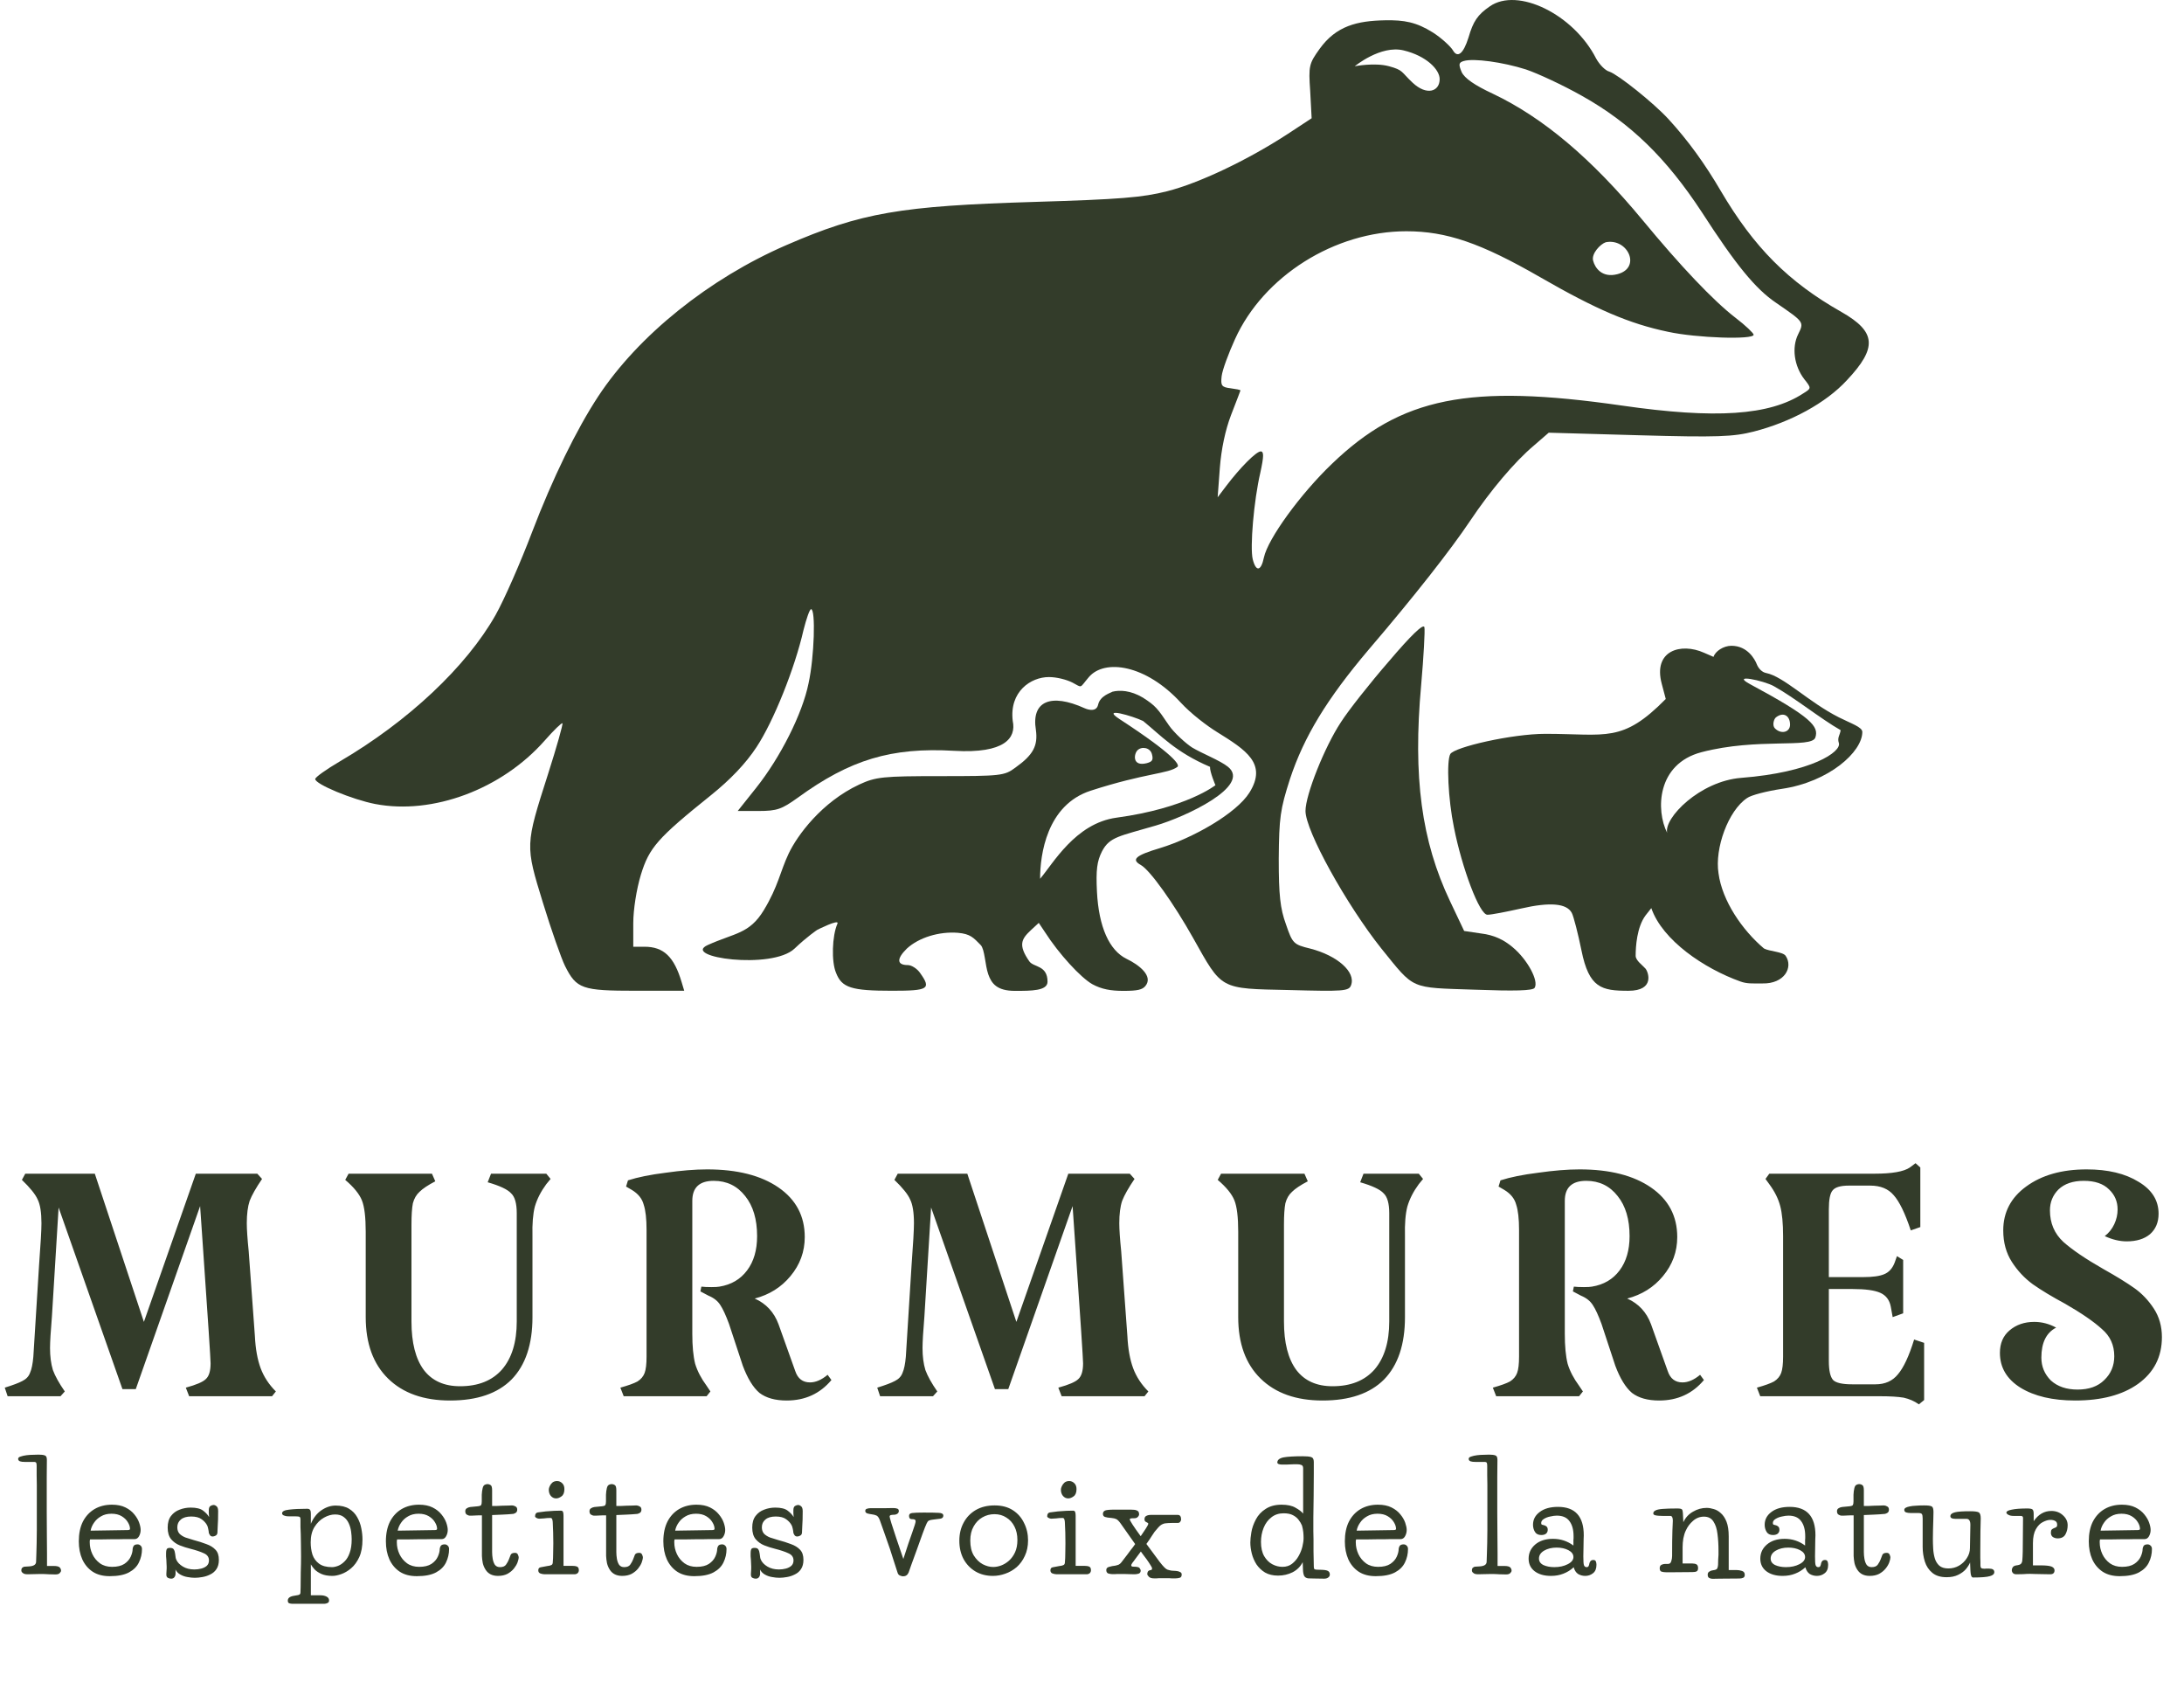 <svg width="97" height="75" viewBox="0 0 97 75" fill="none" xmlns="http://www.w3.org/2000/svg">
<path d="M66.169 0.282C65.623 0.656 65.43 0.95 65.222 1.666C64.997 2.383 64.74 2.595 64.531 2.237C64.451 2.09 64.029 1.687 63.632 1.438C62.906 0.984 62.366 0.884 61.514 0.901C60.278 0.925 59.347 1.145 58.608 2.172C58.143 2.823 58.111 2.921 58.191 4.045L58.255 5.251L57.163 5.968C55.382 7.125 53.247 8.135 51.834 8.493C50.743 8.77 49.731 8.852 45.943 8.966C40.004 9.145 38.254 9.438 34.916 10.888C31.497 12.371 28.35 14.896 26.569 17.601C25.605 19.067 24.546 21.234 23.631 23.629C23.117 24.982 22.395 26.627 22.01 27.311C20.71 29.609 18.125 32.036 15.091 33.812C14.482 34.171 14 34.513 14 34.594C14 34.822 15.653 35.507 16.665 35.702C19.217 36.191 22.283 35.051 24.193 32.884C24.594 32.427 24.947 32.085 24.98 32.118C25.012 32.151 24.723 33.177 24.337 34.383C23.326 37.543 23.326 37.527 24.113 40.085C24.482 41.291 24.931 42.562 25.092 42.888C25.605 43.914 25.846 43.995 28.254 43.995H30.389L30.277 43.621C29.939 42.48 29.474 42.04 28.623 42.04H28.126V40.998C28.126 40.395 28.27 39.482 28.463 38.847C28.832 37.641 29.201 37.218 31.577 35.311C32.428 34.627 33.118 33.91 33.599 33.177C34.354 32.036 35.301 29.674 35.686 27.98C35.815 27.474 35.959 27.051 36.023 27.051C36.232 27.051 36.168 29.169 35.911 30.342C35.638 31.694 34.659 33.633 33.583 34.985L32.765 36.012H33.696C34.514 36.012 34.723 35.93 35.429 35.425C37.757 33.731 39.587 33.177 42.38 33.34C44.627 33.47 45.141 32.77 44.98 32.016C44.82 30.712 45.783 30.065 46.585 30.065C46.938 30.065 47.372 30.179 47.629 30.309C48.094 30.554 47.929 30.57 48.362 30.065C49.062 29.25 50.887 29.506 52.444 31.201C52.894 31.69 53.6 32.227 54.049 32.504C55.334 33.303 56.297 33.906 55.494 35.193C54.916 36.121 52.974 37.218 51.529 37.657C50.438 37.983 50.229 38.163 50.663 38.407C51.08 38.635 52.139 40.134 52.99 41.649C54.29 43.963 54.146 43.898 57.26 43.963C59.668 44.028 59.908 44.012 60.005 43.751C60.229 43.164 59.395 42.431 58.191 42.122C57.452 41.943 57.404 41.894 57.115 41.046C56.858 40.346 56.794 39.743 56.794 38.13C56.81 36.305 56.858 35.947 57.292 34.594C57.918 32.704 58.929 31.043 60.791 28.843C62.814 26.48 64.435 24.411 65.286 23.14C66.201 21.772 67.276 20.501 68.127 19.784L68.785 19.214L72.814 19.328C76.281 19.426 76.988 19.393 77.886 19.165C79.54 18.741 81.097 17.894 82.028 16.884C83.392 15.434 83.328 14.733 81.787 13.854C79.427 12.518 77.903 10.986 76.426 8.477C75.719 7.271 74.981 6.245 74.098 5.283C73.44 4.567 71.867 3.312 71.482 3.182C71.289 3.133 71.032 2.856 70.888 2.595C69.893 0.64 67.405 -0.582 66.169 0.282ZM62.336 2.237C63.351 2.481 63.941 3.088 63.941 3.512C63.941 4.066 63.367 4.262 62.737 3.67C62.22 3.185 62.336 3.117 61.694 2.942C61.052 2.767 60.169 2.942 60.169 2.942C60.169 2.942 61.321 1.992 62.336 2.237ZM67.774 3.084C68.303 3.263 69.427 3.785 70.262 4.257C72.413 5.463 74.002 7.011 75.575 9.406C77.1 11.768 77.967 12.827 78.882 13.446C80.134 14.31 80.134 14.293 79.861 14.847C79.572 15.434 79.684 16.249 80.134 16.835C80.455 17.242 80.455 17.242 80.086 17.471C78.593 18.448 76.201 18.611 72.028 18.008C65.238 17.031 62.236 17.634 59.154 20.599C57.757 21.935 56.313 23.923 56.136 24.753C56.008 25.373 55.783 25.405 55.639 24.835C55.51 24.314 55.687 22.228 55.976 20.99C56.136 20.257 56.136 20.045 55.992 20.045C55.799 20.045 55.093 20.745 54.451 21.593L54.081 22.081L54.178 20.778C54.242 19.947 54.419 19.1 54.675 18.432C54.9 17.845 55.093 17.357 55.093 17.34C55.093 17.308 54.9 17.275 54.659 17.242C54.258 17.194 54.21 17.128 54.258 16.705C54.29 16.428 54.563 15.695 54.852 15.059C56.12 12.257 59.282 10.269 62.461 10.269C64.242 10.269 65.767 10.79 68.4 12.306C70.888 13.739 72.365 14.375 74.082 14.733C75.35 15.01 77.886 15.092 77.886 14.864C77.886 14.799 77.533 14.456 77.084 14.114C76.089 13.348 74.628 11.801 72.959 9.78C70.679 7.027 68.528 5.218 66.297 4.159C65.494 3.785 65.045 3.475 64.917 3.198C64.772 2.856 64.788 2.774 65.013 2.709C65.446 2.579 66.746 2.758 67.774 3.084ZM71.835 12.175C71.151 12.352 70.835 11.894 70.755 11.568C70.679 11.258 71.076 10.839 71.317 10.757C72.289 10.56 72.922 11.894 71.835 12.175Z" fill="#333C2A"/>
<path d="M72.325 43.996C73.515 43.996 73.207 43.159 73.084 43.013C72.96 42.867 72.646 42.655 72.646 42.443C72.646 42.036 72.698 41.173 73.084 40.651L73.341 40.325C73.834 41.755 75.69 43.009 77.301 43.584C77.593 43.688 77.811 43.67 78.272 43.67C79.263 43.694 79.652 42.948 79.307 42.443C79.183 42.261 78.578 42.247 78.344 42.117C77.381 41.303 76.487 40 76.326 38.778C76.15 37.67 76.76 35.992 77.594 35.438C77.771 35.307 78.477 35.128 79.135 35.03C81.238 34.721 82.713 33.384 82.713 32.504C82.713 32.283 82.218 32.13 81.67 31.853C80.306 31.163 79.228 30.039 78.429 29.882C78.264 29.849 78.103 29.694 78.023 29.49C77.943 29.287 77.622 28.676 76.899 28.676C76.548 28.676 76.177 28.92 76.105 29.169C76.105 29.169 76.015 29.134 75.684 28.986C74.652 28.524 73.405 28.888 73.806 30.37L73.983 31.038C72.044 33.007 71.353 32.586 68.637 32.586C67.161 32.586 64.607 33.172 64.414 33.482C64.238 33.791 64.318 35.502 64.575 36.74C64.928 38.533 65.716 40.651 66.069 40.619C66.246 40.619 66.904 40.488 67.562 40.342C68.846 40.048 69.584 40.114 69.809 40.537C69.889 40.684 70.093 41.482 70.238 42.199C70.575 43.877 71.134 43.996 72.325 43.996ZM74.046 36.985C73.537 35.98 73.58 33.922 75.57 33.401C78.058 32.749 80.464 33.244 80.627 32.749C80.787 32.26 80.466 31.853 77.737 30.386C76.828 29.898 78.342 30.224 78.781 30.468C79.721 30.991 80.868 31.922 81.75 32.423C81.724 32.64 81.59 32.749 81.67 32.993C81.797 33.38 80.466 34.297 77.336 34.541C75.494 34.685 73.885 36.333 74.046 36.985ZM79.503 32.178C79.503 32.521 79.103 32.619 78.83 32.342C78.704 32.214 78.779 31.93 78.879 31.853C79.216 31.593 79.503 31.788 79.503 32.178Z" fill="#333C2A"/>
<path d="M61.674 29.381C60.839 30.342 59.876 31.564 59.555 32.069C58.833 33.161 57.982 35.295 57.982 36.012C57.982 36.892 59.796 40.167 61.353 42.122C62.846 43.963 62.589 43.849 65.494 43.947C67.26 44.012 68.079 43.995 68.159 43.865C68.352 43.556 67.838 42.611 67.196 42.073C66.779 41.714 66.329 41.519 65.799 41.454L65.029 41.34L64.403 40.02C63.135 37.348 62.749 34.513 63.119 30.423C63.231 29.153 63.295 27.996 63.263 27.849C63.215 27.686 62.685 28.191 61.674 29.381Z" fill="#333C2A"/>
<path d="M49.406 30.716C49.727 30.635 50.213 30.652 50.759 30.977C51.321 31.336 51.417 31.465 51.902 32.188C52.143 32.546 52.689 33.03 52.946 33.193C53.376 33.453 54.195 33.77 54.542 34.052C55.586 34.902 52.653 36.275 51.332 36.659C49.727 37.132 49.282 37.153 48.945 37.804C48.72 38.244 48.672 38.635 48.72 39.596C48.8 41.16 49.266 42.203 50.036 42.578C50.582 42.839 51.236 43.343 50.871 43.784C50.736 43.947 50.526 44 49.896 44C49.342 44 48.929 43.93 48.512 43.702C47.998 43.409 47.035 42.366 46.409 41.389L46.136 40.981L45.783 41.307C45.365 41.698 45.209 41.963 45.722 42.697C45.915 42.957 46.525 42.859 46.525 43.593C46.525 44.001 45.803 44 45.08 44C44.278 44 44.037 43.674 43.892 43.262C43.748 42.85 43.74 42.151 43.555 41.963C43.234 41.638 43.102 41.47 42.54 41.421C41.706 41.356 40.807 41.633 40.277 42.122C39.812 42.578 39.828 42.855 40.325 42.855C40.486 42.855 40.742 43.018 40.871 43.213C41.368 43.914 41.24 43.995 39.619 43.995C37.821 43.995 37.388 43.865 37.131 43.197C36.922 42.708 36.954 41.552 37.195 41.014C37.291 40.786 36.296 41.291 36.296 41.291C36.296 41.291 35.854 41.584 35.289 42.122C34.286 43.075 30.233 42.506 31.436 41.963C32.64 41.421 33.282 41.475 33.924 40.416C34.566 39.356 34.647 38.705 35.028 37.902C35.409 37.099 36.489 35.621 38.158 34.839C38.897 34.497 39.202 34.464 41.77 34.464C44.45 34.464 44.611 34.448 45.093 34.089C45.895 33.519 46.104 33.112 46.008 32.411C45.799 31.14 46.666 30.766 48.175 31.45C48.175 31.45 48.684 31.693 48.772 31.291C48.861 30.889 49.342 30.765 49.406 30.716ZM50.77 32.016C50.318 31.797 48.861 31.37 49.727 31.934C52.143 33.509 52.409 33.966 52.295 34.052C51.879 34.366 50.891 34.319 48.443 35.111C46.484 35.745 46.195 37.962 46.195 39.022C46.757 38.37 47.757 36.557 49.588 36.309C52.695 35.888 53.978 34.87 53.982 34.867C53.982 34.867 53.727 34.27 53.742 34.052C52.217 33.401 51.571 32.668 50.77 32.016ZM51.16 33.482C51.08 33.193 50.704 33.13 50.518 33.319C50.358 33.482 50.277 34.052 50.931 33.889C51.156 33.824 51.24 33.77 51.16 33.482Z" fill="#333C2A"/>
<path d="M11.321 59.334C11.349 59.898 11.434 60.371 11.575 60.752C11.716 61.132 11.942 61.478 12.252 61.788L12.083 62H8.401L8.253 61.619C8.718 61.492 9.015 61.365 9.141 61.238C9.283 61.111 9.353 60.879 9.353 60.54C9.353 60.356 9.24 58.642 9.015 55.398L8.888 53.557L6.031 61.683H5.438L2.603 53.62L2.307 58.445C2.25 59.122 2.222 59.595 2.222 59.863C2.222 60.23 2.264 60.554 2.349 60.836C2.448 61.104 2.624 61.422 2.878 61.788L2.687 62H0.339L0.212 61.619C0.578 61.506 0.839 61.407 0.995 61.323C1.164 61.238 1.277 61.118 1.333 60.963C1.404 60.808 1.453 60.568 1.481 60.244L1.735 56.181C1.806 55.236 1.841 54.615 1.841 54.319C1.841 53.839 1.785 53.486 1.672 53.261C1.573 53.035 1.34 52.746 0.973 52.393L1.122 52.118H4.211L6.391 58.699L8.697 52.118H11.427L11.639 52.351C11.37 52.746 11.187 53.07 11.088 53.324C11.004 53.578 10.961 53.91 10.961 54.319C10.961 54.587 10.989 55.003 11.046 55.567L11.321 59.334ZM23.649 58.487C23.649 59.7 23.339 60.624 22.718 61.259C22.098 61.88 21.188 62.19 19.989 62.19C18.818 62.19 17.901 61.866 17.238 61.217C16.575 60.568 16.243 59.658 16.243 58.487V54.7C16.243 54.051 16.187 53.585 16.074 53.303C15.961 53.021 15.714 52.717 15.333 52.393L15.482 52.118H19.185L19.333 52.456C19.008 52.626 18.776 52.781 18.634 52.922C18.493 53.049 18.395 53.218 18.338 53.43C18.296 53.642 18.275 53.959 18.275 54.382V58.678C18.275 59.623 18.458 60.342 18.825 60.836C19.192 61.316 19.728 61.556 20.433 61.556C21.237 61.556 21.858 61.309 22.295 60.815C22.733 60.307 22.951 59.595 22.951 58.678V53.874C22.951 53.437 22.867 53.141 22.697 52.986C22.542 52.816 22.197 52.654 21.66 52.499L21.809 52.118H24.263L24.454 52.351L24.263 52.583C24.023 52.908 23.854 53.239 23.755 53.578C23.671 53.903 23.635 54.34 23.649 54.89V58.487ZM36.927 61.281C36.419 61.887 35.756 62.19 34.938 62.19C34.43 62.19 34.028 62.078 33.731 61.852C33.449 61.612 33.203 61.21 32.991 60.646L32.377 58.784C32.236 58.403 32.109 58.128 31.996 57.958C31.884 57.775 31.707 57.634 31.467 57.535L31.108 57.345L31.15 57.133C31.263 57.147 31.411 57.154 31.594 57.154C31.764 57.154 31.884 57.147 31.954 57.133C32.476 57.048 32.885 56.809 33.181 56.413C33.478 56.019 33.626 55.511 33.626 54.89C33.626 54.142 33.449 53.55 33.097 53.112C32.744 52.661 32.279 52.435 31.7 52.435C31.065 52.435 30.748 52.732 30.748 53.324V59.228C30.748 59.778 30.79 60.222 30.875 60.561C30.974 60.886 31.143 61.21 31.383 61.535L31.552 61.788L31.383 62H27.701L27.553 61.619C27.905 61.52 28.159 61.429 28.314 61.344C28.47 61.245 28.575 61.118 28.632 60.963C28.688 60.808 28.716 60.568 28.716 60.244V54.615C28.716 54.121 28.674 53.747 28.589 53.493C28.519 53.225 28.343 53.007 28.06 52.837L27.806 52.689L27.891 52.414C28.328 52.273 28.886 52.16 29.563 52.076C30.254 51.977 30.868 51.927 31.404 51.927C32.744 51.927 33.802 52.196 34.578 52.732C35.354 53.268 35.742 54.001 35.742 54.932C35.742 55.581 35.53 56.16 35.107 56.667C34.698 57.161 34.169 57.493 33.52 57.662C34.028 57.888 34.38 58.269 34.578 58.805L35.319 60.879C35.431 61.217 35.65 61.386 35.975 61.386C36.228 61.386 36.489 61.273 36.758 61.048L36.927 61.281ZM50.072 59.334C50.1 59.898 50.185 60.371 50.326 60.752C50.467 61.132 50.693 61.478 51.003 61.788L50.834 62H47.152L47.004 61.619C47.469 61.492 47.765 61.365 47.892 61.238C48.033 61.111 48.104 60.879 48.104 60.54C48.104 60.356 47.991 58.642 47.765 55.398L47.638 53.557L44.782 61.683H44.189L41.354 53.62L41.057 58.445C41.001 59.122 40.973 59.595 40.973 59.863C40.973 60.23 41.015 60.554 41.1 60.836C41.198 61.104 41.375 61.422 41.629 61.788L41.438 62H39.089L38.962 61.619C39.329 61.506 39.59 61.407 39.745 61.323C39.915 61.238 40.028 61.118 40.084 60.963C40.154 60.808 40.204 60.568 40.232 60.244L40.486 56.181C40.556 55.236 40.592 54.615 40.592 54.319C40.592 53.839 40.535 53.486 40.422 53.261C40.324 53.035 40.091 52.746 39.724 52.393L39.872 52.118H42.962L45.141 58.699L47.448 52.118H50.178L50.389 52.351C50.121 52.746 49.938 53.07 49.839 53.324C49.754 53.578 49.712 53.91 49.712 54.319C49.712 54.587 49.74 55.003 49.797 55.567L50.072 59.334ZM62.4 58.487C62.4 59.7 62.09 60.624 61.469 61.259C60.849 61.88 59.939 62.19 58.739 62.19C57.569 62.19 56.652 61.866 55.989 61.217C55.325 60.568 54.994 59.658 54.994 58.487V54.7C54.994 54.051 54.938 53.585 54.825 53.303C54.712 53.021 54.465 52.717 54.084 52.393L54.232 52.118H57.935L58.084 52.456C57.759 52.626 57.526 52.781 57.385 52.922C57.244 53.049 57.145 53.218 57.089 53.43C57.047 53.642 57.026 53.959 57.026 54.382V58.678C57.026 59.623 57.209 60.342 57.576 60.836C57.942 61.316 58.478 61.556 59.184 61.556C59.988 61.556 60.609 61.309 61.046 60.815C61.483 60.307 61.702 59.595 61.702 58.678V53.874C61.702 53.437 61.617 53.141 61.448 52.986C61.293 52.816 60.947 52.654 60.411 52.499L60.559 52.118H63.014L63.204 52.351L63.014 52.583C62.774 52.908 62.605 53.239 62.506 53.578C62.422 53.903 62.386 54.34 62.4 54.89V58.487ZM75.678 61.281C75.17 61.887 74.507 62.19 73.689 62.19C73.181 62.19 72.778 62.078 72.482 61.852C72.2 61.612 71.953 61.21 71.742 60.646L71.128 58.784C70.987 58.403 70.86 58.128 70.747 57.958C70.634 57.775 70.458 57.634 70.218 57.535L69.858 57.345L69.901 57.133C70.013 57.147 70.162 57.154 70.345 57.154C70.514 57.154 70.634 57.147 70.705 57.133C71.227 57.048 71.636 56.809 71.932 56.413C72.228 56.019 72.376 55.511 72.376 54.89C72.376 54.142 72.2 53.55 71.847 53.112C71.495 52.661 71.029 52.435 70.451 52.435C69.816 52.435 69.499 52.732 69.499 53.324V59.228C69.499 59.778 69.541 60.222 69.626 60.561C69.724 60.886 69.894 61.21 70.133 61.535L70.303 61.788L70.133 62H66.451L66.303 61.619C66.656 61.52 66.91 61.429 67.065 61.344C67.22 61.245 67.326 61.118 67.382 60.963C67.439 60.808 67.467 60.568 67.467 60.244V54.615C67.467 54.121 67.425 53.747 67.34 53.493C67.27 53.225 67.093 53.007 66.811 52.837L66.557 52.689L66.642 52.414C67.079 52.273 67.636 52.16 68.314 52.076C69.005 51.977 69.618 51.927 70.155 51.927C71.495 51.927 72.553 52.196 73.329 52.732C74.105 53.268 74.493 54.001 74.493 54.932C74.493 55.581 74.281 56.16 73.858 56.667C73.449 57.161 72.92 57.493 72.271 57.662C72.778 57.888 73.131 58.269 73.329 58.805L74.069 60.879C74.182 61.217 74.401 61.386 74.725 61.386C74.979 61.386 75.24 61.273 75.508 61.048L75.678 61.281ZM79.194 54.89C79.194 54.326 79.152 53.881 79.067 53.557C78.983 53.232 78.821 52.908 78.581 52.583L78.412 52.351L78.581 52.118H83.257C84.033 52.118 84.555 52.026 84.823 51.843L85.077 51.652L85.289 51.843V54.488L84.865 54.636C84.612 53.874 84.358 53.352 84.104 53.07C83.864 52.788 83.518 52.647 83.067 52.647H82.115C81.748 52.647 81.508 52.717 81.395 52.858C81.282 52.986 81.226 53.268 81.226 53.705V56.71H82.749C83.173 56.71 83.483 56.667 83.68 56.583C83.892 56.498 84.047 56.329 84.146 56.075L84.252 55.779L84.527 55.948V58.318L84.061 58.487L83.977 58.022C83.92 57.725 83.765 57.521 83.511 57.408C83.257 57.295 82.848 57.239 82.284 57.239H81.226V60.434C81.226 60.857 81.289 61.139 81.416 61.281C81.543 61.407 81.825 61.471 82.263 61.471H83.3C83.723 61.471 84.054 61.323 84.294 61.027C84.548 60.73 84.788 60.215 85.014 59.482L85.458 59.63V62.169L85.225 62.36C85.028 62.219 84.802 62.12 84.548 62.063C84.294 62.021 83.942 62 83.49 62H78.179L78.031 61.619C78.383 61.52 78.637 61.429 78.792 61.344C78.948 61.245 79.053 61.118 79.11 60.963C79.166 60.808 79.194 60.568 79.194 60.244V54.89ZM91.046 53.747C91.046 54.312 91.244 54.777 91.639 55.144C92.034 55.497 92.626 55.899 93.416 56.35C93.995 56.675 94.453 56.957 94.792 57.197C95.13 57.436 95.419 57.74 95.659 58.106C95.899 58.473 96.019 58.896 96.019 59.376C96.019 60.251 95.666 60.942 94.961 61.45C94.27 61.944 93.339 62.19 92.168 62.19C91.166 62.19 90.355 62 89.734 61.619C89.128 61.238 88.824 60.723 88.824 60.074C88.824 59.651 88.966 59.32 89.248 59.08C89.544 58.826 89.911 58.699 90.348 58.699C90.687 58.699 91.011 58.784 91.321 58.953C90.884 59.179 90.665 59.623 90.665 60.286C90.665 60.681 90.806 61.02 91.089 61.302C91.385 61.57 91.78 61.704 92.274 61.704C92.781 61.704 93.177 61.563 93.459 61.281C93.755 60.998 93.903 60.646 93.903 60.222C93.903 59.729 93.72 59.327 93.353 59.016C93 58.692 92.457 58.318 91.723 57.895C91.145 57.584 90.665 57.295 90.284 57.027C89.918 56.759 89.607 56.428 89.353 56.033C89.1 55.638 88.972 55.172 88.972 54.636C88.972 53.832 89.311 53.183 89.988 52.689C90.68 52.181 91.575 51.927 92.676 51.927C93.621 51.927 94.39 52.111 94.982 52.478C95.575 52.83 95.871 53.303 95.871 53.895C95.871 54.276 95.744 54.58 95.49 54.805C95.236 55.017 94.891 55.123 94.453 55.123C94.143 55.123 93.818 55.045 93.48 54.89C93.663 54.749 93.804 54.572 93.903 54.361C94.002 54.149 94.051 53.931 94.051 53.705C94.051 53.352 93.924 53.056 93.67 52.816C93.416 52.562 93.043 52.435 92.549 52.435C92.069 52.435 91.695 52.562 91.427 52.816C91.173 53.07 91.046 53.38 91.046 53.747Z" fill="#333C2A"/>
<path d="M2.464 69.913C2.382 69.913 2.283 69.911 2.166 69.906C2.05 69.898 1.933 69.893 1.816 69.893C1.704 69.893 1.596 69.895 1.492 69.9C1.389 69.904 1.3 69.906 1.227 69.906C1.123 69.906 1.052 69.887 1.013 69.848C0.97 69.818 0.948 69.781 0.948 69.738C0.948 69.673 0.965 69.63 1 69.608C1.035 69.582 1.063 69.569 1.084 69.569L1.298 69.556C1.497 69.543 1.598 69.477 1.603 69.356C1.607 69.235 1.611 69.107 1.616 68.973C1.62 68.839 1.624 68.688 1.628 68.52C1.633 68.347 1.635 68.155 1.635 67.943C1.635 67.727 1.635 67.49 1.635 67.23V65.934C1.631 65.783 1.628 65.639 1.628 65.5C1.628 65.362 1.628 65.228 1.628 65.099C1.628 65.03 1.622 64.982 1.609 64.956C1.596 64.93 1.562 64.917 1.505 64.917H1.104C1.013 64.917 0.942 64.909 0.89 64.891C0.834 64.87 0.806 64.833 0.806 64.781C0.806 64.734 0.842 64.699 0.916 64.678C0.989 64.652 1.078 64.632 1.181 64.619C1.285 64.606 1.387 64.6 1.486 64.6C1.585 64.596 1.661 64.593 1.713 64.593C1.834 64.593 1.924 64.604 1.985 64.626C2.05 64.643 2.082 64.708 2.082 64.82C2.082 65.157 2.08 65.412 2.076 65.585C2.076 65.753 2.076 65.842 2.076 65.85C2.076 66.338 2.076 66.779 2.076 67.172C2.076 67.565 2.078 67.911 2.082 68.209C2.086 68.507 2.088 68.766 2.088 68.986C2.088 69.207 2.088 69.39 2.088 69.537H2.387C2.52 69.537 2.609 69.558 2.652 69.602C2.691 69.645 2.711 69.692 2.711 69.744C2.711 69.779 2.691 69.816 2.652 69.854C2.618 69.893 2.555 69.913 2.464 69.913ZM4.874 69.99C4.576 69.99 4.325 69.926 4.122 69.796C3.919 69.662 3.764 69.479 3.656 69.245C3.552 69.012 3.5 68.744 3.5 68.442C3.5 68.101 3.561 67.809 3.681 67.567C3.807 67.325 3.98 67.14 4.2 67.01C4.424 66.88 4.681 66.816 4.971 66.816C5.208 66.816 5.409 66.857 5.573 66.939C5.738 67.021 5.869 67.124 5.969 67.25C6.068 67.371 6.139 67.494 6.182 67.619C6.226 67.744 6.247 67.85 6.247 67.937C6.247 68.036 6.223 68.129 6.176 68.215C6.128 68.302 6.061 68.345 5.975 68.345H5.502C5.407 68.349 5.31 68.351 5.211 68.351C5.116 68.351 5.016 68.351 4.913 68.351C4.783 68.351 4.634 68.353 4.465 68.358C4.297 68.358 4.141 68.358 3.999 68.358C3.995 68.379 3.99 68.403 3.986 68.429C3.986 68.451 3.986 68.472 3.986 68.494C3.986 68.671 4.025 68.844 4.103 69.012C4.18 69.176 4.293 69.312 4.44 69.42C4.586 69.524 4.766 69.576 4.977 69.576C5.206 69.576 5.388 69.533 5.522 69.446C5.655 69.356 5.75 69.248 5.807 69.122C5.863 68.997 5.891 68.885 5.891 68.785C5.891 68.751 5.904 68.708 5.93 68.656C5.96 68.604 6.02 68.578 6.111 68.578C6.163 68.578 6.208 68.597 6.247 68.636C6.286 68.671 6.306 68.721 6.306 68.785C6.306 68.997 6.26 69.196 6.169 69.381C6.083 69.563 5.936 69.71 5.729 69.822C5.522 69.934 5.236 69.99 4.874 69.99ZM4.951 67.217C4.77 67.217 4.614 67.256 4.485 67.334C4.355 67.407 4.252 67.502 4.174 67.619C4.096 67.731 4.046 67.848 4.025 67.969L5.664 67.943C5.738 67.943 5.774 67.926 5.774 67.891C5.774 67.796 5.742 67.697 5.677 67.593C5.617 67.49 5.526 67.401 5.405 67.328C5.284 67.254 5.133 67.217 4.951 67.217ZM7.603 70.101C7.551 70.101 7.501 70.088 7.454 70.062C7.411 70.036 7.389 69.993 7.389 69.932C7.389 69.924 7.389 69.906 7.389 69.88C7.389 69.85 7.391 69.813 7.395 69.77C7.4 69.727 7.402 69.688 7.402 69.654C7.402 69.619 7.402 69.587 7.402 69.556C7.402 69.513 7.4 69.468 7.395 69.42C7.395 69.373 7.393 69.321 7.389 69.265C7.385 69.209 7.38 69.157 7.376 69.109C7.376 69.058 7.376 69.008 7.376 68.96C7.376 68.891 7.385 68.837 7.402 68.798C7.419 68.755 7.469 68.734 7.551 68.734C7.637 68.734 7.693 68.757 7.719 68.805C7.75 68.852 7.769 68.915 7.778 68.993C7.786 69.062 7.793 69.109 7.797 69.135C7.797 69.165 7.808 69.207 7.83 69.258C7.881 69.375 7.979 69.477 8.121 69.563C8.264 69.649 8.434 69.692 8.633 69.692C8.737 69.692 8.838 69.68 8.937 69.654C9.037 69.628 9.119 69.587 9.184 69.531C9.248 69.47 9.281 69.39 9.281 69.291C9.281 69.144 9.205 69.038 9.054 68.973C8.907 68.904 8.706 68.837 8.452 68.772C8.296 68.734 8.141 68.684 7.985 68.623C7.834 68.563 7.706 68.472 7.603 68.351C7.499 68.226 7.447 68.053 7.447 67.833C7.447 67.617 7.497 67.444 7.596 67.315C7.696 67.185 7.823 67.092 7.979 67.036C8.134 66.975 8.298 66.945 8.471 66.945C8.721 66.945 8.905 66.991 9.022 67.081C9.138 67.168 9.227 67.263 9.287 67.366C9.283 67.31 9.279 67.252 9.274 67.192C9.274 67.131 9.274 67.09 9.274 67.068C9.274 66.969 9.298 66.904 9.346 66.874C9.397 66.844 9.443 66.829 9.482 66.829C9.529 66.829 9.575 66.848 9.618 66.887C9.665 66.921 9.689 66.995 9.689 67.107C9.689 67.384 9.683 67.602 9.67 67.762C9.661 67.917 9.657 68.016 9.657 68.06C9.652 68.12 9.626 68.163 9.579 68.189C9.531 68.215 9.488 68.228 9.449 68.228C9.393 68.228 9.352 68.209 9.326 68.17C9.3 68.131 9.283 68.096 9.274 68.066C9.274 68.032 9.266 67.973 9.248 67.891C9.231 67.809 9.214 67.755 9.197 67.729C9.145 67.63 9.065 67.541 8.957 67.464C8.849 67.382 8.693 67.341 8.49 67.341C8.287 67.341 8.134 67.386 8.03 67.477C7.927 67.563 7.875 67.677 7.875 67.82C7.875 67.937 7.907 68.032 7.972 68.105C8.041 68.174 8.13 68.23 8.238 68.273C8.35 68.312 8.469 68.349 8.594 68.384C8.806 68.44 8.996 68.5 9.164 68.565C9.337 68.626 9.473 68.71 9.572 68.818C9.672 68.921 9.721 69.07 9.721 69.265C9.721 69.433 9.685 69.572 9.611 69.68C9.542 69.783 9.451 69.861 9.339 69.913C9.231 69.969 9.115 70.008 8.989 70.029C8.868 70.051 8.756 70.062 8.652 70.062C8.549 70.062 8.441 70.051 8.328 70.029C8.216 70.012 8.11 69.975 8.011 69.919C7.916 69.867 7.842 69.792 7.791 69.692C7.795 69.71 7.797 69.727 7.797 69.744C7.797 69.757 7.797 69.772 7.797 69.79V69.874C7.797 69.939 7.78 69.993 7.745 70.036C7.715 70.079 7.668 70.101 7.603 70.101ZM12.963 71.215C12.937 71.215 12.901 71.209 12.853 71.196C12.806 71.183 12.782 71.142 12.782 71.073C12.782 71.008 12.814 70.956 12.879 70.917C12.944 70.882 13.032 70.859 13.145 70.846C13.222 70.837 13.274 70.824 13.3 70.807C13.33 70.79 13.345 70.755 13.345 70.703C13.35 70.651 13.352 70.571 13.352 70.463C13.352 70.286 13.354 70.073 13.358 69.822C13.367 69.567 13.371 69.327 13.371 69.103C13.371 68.874 13.369 68.682 13.365 68.526C13.365 68.371 13.363 68.237 13.358 68.124C13.354 68.012 13.35 67.906 13.345 67.807C13.345 67.708 13.345 67.597 13.345 67.477C13.345 67.407 13.33 67.366 13.3 67.353C13.274 67.341 13.216 67.334 13.125 67.334H12.853C12.823 67.334 12.782 67.332 12.73 67.328C12.678 67.319 12.633 67.306 12.594 67.289C12.551 67.267 12.529 67.237 12.529 67.198C12.529 67.112 12.633 67.058 12.84 67.036C13.047 67.01 13.315 66.997 13.644 66.997C13.704 66.997 13.745 67.012 13.767 67.043C13.793 67.068 13.806 67.131 13.806 67.23V67.665C13.918 67.401 14.075 67.2 14.278 67.062C14.482 66.924 14.691 66.855 14.907 66.855C15.149 66.855 15.348 66.902 15.503 66.997C15.659 67.092 15.78 67.217 15.866 67.373C15.952 67.524 16.013 67.688 16.047 67.865C16.082 68.038 16.099 68.204 16.099 68.364C16.099 68.675 16.052 68.934 15.957 69.142C15.862 69.349 15.741 69.515 15.594 69.641C15.451 69.761 15.304 69.848 15.153 69.9C15.006 69.952 14.877 69.978 14.764 69.978C14.57 69.978 14.408 69.949 14.278 69.893C14.153 69.837 14.052 69.77 13.974 69.692C13.901 69.61 13.844 69.535 13.806 69.466V70.839H14.227C14.339 70.839 14.432 70.859 14.505 70.898C14.579 70.936 14.615 70.993 14.615 71.066C14.615 71.126 14.592 71.165 14.544 71.183C14.497 71.204 14.456 71.215 14.421 71.215H12.963ZM14.745 69.589C14.827 69.589 14.918 69.569 15.017 69.531C15.117 69.492 15.211 69.427 15.302 69.336C15.397 69.245 15.473 69.12 15.529 68.96C15.589 68.8 15.62 68.597 15.62 68.351C15.62 68.248 15.611 68.133 15.594 68.008C15.576 67.878 15.542 67.757 15.49 67.645C15.438 67.528 15.363 67.433 15.263 67.36C15.168 67.287 15.041 67.25 14.881 67.25C14.721 67.25 14.557 67.297 14.389 67.392C14.225 67.483 14.084 67.621 13.967 67.807C13.855 67.988 13.799 68.215 13.799 68.487C13.799 68.682 13.825 68.863 13.877 69.032C13.933 69.196 14.03 69.33 14.168 69.433C14.307 69.537 14.499 69.589 14.745 69.589ZM18.513 69.99C18.215 69.99 17.964 69.926 17.761 69.796C17.558 69.662 17.403 69.479 17.295 69.245C17.191 69.012 17.139 68.744 17.139 68.442C17.139 68.101 17.2 67.809 17.321 67.567C17.446 67.325 17.619 67.14 17.839 67.01C18.064 66.88 18.321 66.816 18.61 66.816C18.848 66.816 19.048 66.857 19.213 66.939C19.377 67.021 19.508 67.124 19.608 67.25C19.707 67.371 19.778 67.494 19.822 67.619C19.865 67.744 19.886 67.85 19.886 67.937C19.886 68.036 19.863 68.129 19.815 68.215C19.768 68.302 19.701 68.345 19.614 68.345H19.141C19.046 68.349 18.949 68.351 18.85 68.351C18.755 68.351 18.655 68.351 18.552 68.351C18.422 68.351 18.273 68.353 18.105 68.358C17.936 68.358 17.781 68.358 17.638 68.358C17.634 68.379 17.63 68.403 17.625 68.429C17.625 68.451 17.625 68.472 17.625 68.494C17.625 68.671 17.664 68.844 17.742 69.012C17.82 69.176 17.932 69.312 18.079 69.42C18.226 69.524 18.405 69.576 18.616 69.576C18.845 69.576 19.027 69.533 19.161 69.446C19.295 69.356 19.39 69.248 19.446 69.122C19.502 68.997 19.53 68.885 19.53 68.785C19.53 68.751 19.543 68.708 19.569 68.656C19.599 68.604 19.66 68.578 19.75 68.578C19.802 68.578 19.848 68.597 19.886 68.636C19.925 68.671 19.945 68.721 19.945 68.785C19.945 68.997 19.899 69.196 19.809 69.381C19.722 69.563 19.575 69.71 19.368 69.822C19.161 69.934 18.876 69.99 18.513 69.99ZM18.591 67.217C18.409 67.217 18.254 67.256 18.124 67.334C17.994 67.407 17.891 67.502 17.813 67.619C17.735 67.731 17.686 67.848 17.664 67.969L19.303 67.943C19.377 67.943 19.413 67.926 19.413 67.891C19.413 67.796 19.381 67.697 19.316 67.593C19.256 67.49 19.165 67.401 19.044 67.328C18.923 67.254 18.772 67.217 18.591 67.217ZM22.117 69.978C21.87 69.978 21.689 69.889 21.572 69.712C21.512 69.621 21.469 69.522 21.443 69.414C21.421 69.302 21.408 69.194 21.404 69.09C21.404 68.986 21.404 68.902 21.404 68.837V67.289C21.361 67.289 21.315 67.289 21.268 67.289C21.225 67.289 21.177 67.291 21.125 67.295C21.073 67.299 21.024 67.302 20.976 67.302C20.933 67.302 20.892 67.302 20.853 67.302C20.827 67.302 20.791 67.289 20.743 67.263C20.691 67.237 20.665 67.185 20.665 67.107C20.665 67.047 20.687 67.004 20.73 66.978C20.773 66.947 20.825 66.928 20.886 66.919L21.216 66.887C21.302 66.878 21.354 66.859 21.372 66.829C21.389 66.794 21.397 66.74 21.397 66.667C21.397 66.576 21.397 66.479 21.397 66.375C21.402 66.267 21.415 66.17 21.436 66.084C21.454 66.001 21.488 65.95 21.54 65.928C21.579 65.911 21.613 65.902 21.644 65.902C21.7 65.902 21.749 65.917 21.793 65.948C21.836 65.973 21.857 66.051 21.857 66.181V66.874C21.896 66.874 21.957 66.874 22.039 66.874C22.125 66.87 22.216 66.865 22.311 66.861C22.41 66.857 22.499 66.855 22.577 66.855C22.654 66.85 22.708 66.848 22.739 66.848C22.79 66.848 22.842 66.863 22.894 66.893C22.946 66.919 22.972 66.967 22.972 67.036C22.972 67.096 22.952 67.142 22.913 67.172C22.875 67.198 22.836 67.215 22.797 67.224C22.719 67.233 22.641 67.239 22.564 67.243C22.486 67.248 22.406 67.252 22.324 67.256C22.164 67.261 22.009 67.267 21.857 67.276V68.921C21.857 69.016 21.866 69.116 21.883 69.219C21.901 69.323 21.933 69.412 21.98 69.485C22.032 69.554 22.108 69.589 22.207 69.589C22.337 69.589 22.428 69.55 22.479 69.472C22.536 69.39 22.577 69.314 22.602 69.245C22.628 69.172 22.654 69.105 22.68 69.044C22.706 68.984 22.771 68.954 22.875 68.954C22.939 68.954 22.983 68.982 23.004 69.038C23.026 69.09 23.037 69.127 23.037 69.148C23.037 69.209 23.019 69.286 22.985 69.381C22.95 69.472 22.896 69.563 22.823 69.654C22.749 69.744 22.654 69.822 22.538 69.887C22.421 69.947 22.281 69.978 22.117 69.978ZM24.698 66.537C24.607 66.537 24.529 66.5 24.465 66.427C24.404 66.353 24.374 66.261 24.374 66.148C24.374 66.105 24.387 66.055 24.413 65.999C24.439 65.939 24.477 65.885 24.529 65.837C24.585 65.79 24.657 65.766 24.743 65.766C24.829 65.766 24.905 65.799 24.97 65.863C25.035 65.924 25.067 66.01 25.067 66.122C25.067 66.278 25.024 66.386 24.938 66.446C24.855 66.507 24.776 66.537 24.698 66.537ZM24.354 69.906C24.311 69.906 24.253 69.906 24.179 69.906C24.11 69.902 24.048 69.889 23.991 69.867C23.935 69.841 23.907 69.796 23.907 69.731C23.907 69.654 23.942 69.608 24.011 69.595C24.084 69.578 24.177 69.561 24.29 69.543C24.393 69.531 24.458 69.515 24.484 69.498C24.518 69.485 24.54 69.455 24.549 69.407C24.562 69.269 24.568 69.12 24.568 68.96C24.573 68.796 24.575 68.651 24.575 68.526C24.575 68.362 24.573 68.204 24.568 68.053C24.564 67.902 24.557 67.744 24.549 67.58C24.544 67.528 24.536 67.487 24.523 67.457C24.51 67.423 24.486 67.405 24.451 67.405C24.348 67.405 24.251 67.412 24.16 67.425C24.074 67.433 24.002 67.438 23.946 67.438C23.912 67.438 23.873 67.427 23.829 67.405C23.786 67.384 23.765 67.36 23.765 67.334C23.765 67.23 23.806 67.172 23.888 67.159C23.974 67.146 24.091 67.131 24.238 67.114C24.402 67.101 24.527 67.092 24.613 67.088C24.704 67.084 24.804 67.081 24.912 67.081C24.963 67.081 24.996 67.103 25.009 67.146C25.022 67.185 25.028 67.239 25.028 67.308V69.531H25.398C25.492 69.531 25.568 69.541 25.624 69.563C25.68 69.585 25.709 69.638 25.709 69.725C25.709 69.781 25.689 69.826 25.65 69.861C25.611 69.891 25.566 69.906 25.514 69.906H24.354ZM27.633 69.978C27.387 69.978 27.205 69.889 27.088 69.712C27.028 69.621 26.985 69.522 26.959 69.414C26.937 69.302 26.924 69.194 26.92 69.09C26.92 68.986 26.92 68.902 26.92 68.837V67.289C26.877 67.289 26.831 67.289 26.784 67.289C26.741 67.289 26.693 67.291 26.641 67.295C26.59 67.299 26.54 67.302 26.492 67.302C26.449 67.302 26.408 67.302 26.369 67.302C26.343 67.302 26.307 67.289 26.259 67.263C26.207 67.237 26.181 67.185 26.181 67.107C26.181 67.047 26.203 67.004 26.246 66.978C26.289 66.947 26.341 66.928 26.402 66.919L26.732 66.887C26.819 66.878 26.87 66.859 26.888 66.829C26.905 66.794 26.914 66.74 26.914 66.667C26.914 66.576 26.914 66.479 26.914 66.375C26.918 66.267 26.931 66.17 26.952 66.084C26.97 66.001 27.004 65.95 27.056 65.928C27.095 65.911 27.13 65.902 27.16 65.902C27.216 65.902 27.266 65.917 27.309 65.948C27.352 65.973 27.374 66.051 27.374 66.181V66.874C27.413 66.874 27.473 66.874 27.555 66.874C27.641 66.87 27.732 66.865 27.827 66.861C27.927 66.857 28.015 66.855 28.093 66.855C28.171 66.85 28.224 66.848 28.255 66.848C28.307 66.848 28.358 66.863 28.41 66.893C28.462 66.919 28.488 66.967 28.488 67.036C28.488 67.096 28.469 67.142 28.43 67.172C28.391 67.198 28.352 67.215 28.313 67.224C28.235 67.233 28.158 67.239 28.08 67.243C28.002 67.248 27.922 67.252 27.84 67.256C27.68 67.261 27.525 67.267 27.374 67.276V68.921C27.374 69.016 27.382 69.116 27.399 69.219C27.417 69.323 27.449 69.412 27.497 69.485C27.549 69.554 27.624 69.589 27.724 69.589C27.853 69.589 27.944 69.55 27.996 69.472C28.052 69.39 28.093 69.314 28.119 69.245C28.145 69.172 28.171 69.105 28.196 69.044C28.222 68.984 28.287 68.954 28.391 68.954C28.456 68.954 28.499 68.982 28.52 69.038C28.542 69.09 28.553 69.127 28.553 69.148C28.553 69.209 28.535 69.286 28.501 69.381C28.466 69.472 28.412 69.563 28.339 69.654C28.265 69.744 28.171 69.822 28.054 69.887C27.937 69.947 27.797 69.978 27.633 69.978ZM30.836 69.99C30.538 69.99 30.287 69.926 30.084 69.796C29.881 69.662 29.726 69.479 29.618 69.245C29.514 69.012 29.462 68.744 29.462 68.442C29.462 68.101 29.523 67.809 29.644 67.567C29.769 67.325 29.942 67.14 30.162 67.01C30.387 66.88 30.644 66.816 30.933 66.816C31.171 66.816 31.372 66.857 31.536 66.939C31.7 67.021 31.831 67.124 31.931 67.25C32.03 67.371 32.102 67.494 32.145 67.619C32.188 67.744 32.209 67.85 32.209 67.937C32.209 68.036 32.186 68.129 32.138 68.215C32.091 68.302 32.024 68.345 31.937 68.345H31.464C31.369 68.349 31.272 68.351 31.173 68.351C31.078 68.351 30.978 68.351 30.875 68.351C30.745 68.351 30.596 68.353 30.428 68.358C30.259 68.358 30.104 68.358 29.961 68.358C29.957 68.379 29.953 68.403 29.948 68.429C29.948 68.451 29.948 68.472 29.948 68.494C29.948 68.671 29.987 68.844 30.065 69.012C30.143 69.176 30.255 69.312 30.402 69.42C30.549 69.524 30.728 69.576 30.94 69.576C31.169 69.576 31.35 69.533 31.484 69.446C31.618 69.356 31.713 69.248 31.769 69.122C31.825 68.997 31.853 68.885 31.853 68.785C31.853 68.751 31.866 68.708 31.892 68.656C31.922 68.604 31.983 68.578 32.073 68.578C32.125 68.578 32.171 68.597 32.209 68.636C32.248 68.671 32.268 68.721 32.268 68.785C32.268 68.997 32.222 69.196 32.132 69.381C32.045 69.563 31.898 69.71 31.691 69.822C31.484 69.934 31.199 69.99 30.836 69.99ZM30.914 67.217C30.732 67.217 30.577 67.256 30.447 67.334C30.318 67.407 30.214 67.502 30.136 67.619C30.058 67.731 30.009 67.848 29.987 67.969L31.626 67.943C31.7 67.943 31.736 67.926 31.736 67.891C31.736 67.796 31.704 67.697 31.639 67.593C31.579 67.49 31.488 67.401 31.367 67.328C31.246 67.254 31.095 67.217 30.914 67.217ZM33.565 70.101C33.513 70.101 33.464 70.088 33.416 70.062C33.373 70.036 33.351 69.993 33.351 69.932C33.351 69.924 33.351 69.906 33.351 69.88C33.351 69.85 33.353 69.813 33.358 69.77C33.362 69.727 33.364 69.688 33.364 69.654C33.364 69.619 33.364 69.587 33.364 69.556C33.364 69.513 33.362 69.468 33.358 69.42C33.358 69.373 33.355 69.321 33.351 69.265C33.347 69.209 33.343 69.157 33.338 69.109C33.338 69.058 33.338 69.008 33.338 68.96C33.338 68.891 33.347 68.837 33.364 68.798C33.381 68.755 33.431 68.734 33.513 68.734C33.599 68.734 33.656 68.757 33.682 68.805C33.712 68.852 33.731 68.915 33.74 68.993C33.749 69.062 33.755 69.109 33.759 69.135C33.759 69.165 33.77 69.207 33.792 69.258C33.844 69.375 33.941 69.477 34.083 69.563C34.226 69.649 34.397 69.692 34.595 69.692C34.699 69.692 34.8 69.68 34.9 69.654C34.999 69.628 35.081 69.587 35.146 69.531C35.211 69.47 35.243 69.39 35.243 69.291C35.243 69.144 35.167 69.038 35.016 68.973C34.87 68.904 34.669 68.837 34.414 68.772C34.258 68.734 34.103 68.684 33.947 68.623C33.796 68.563 33.669 68.472 33.565 68.351C33.461 68.226 33.41 68.053 33.41 67.833C33.41 67.617 33.459 67.444 33.559 67.315C33.658 67.185 33.785 67.092 33.941 67.036C34.096 66.975 34.26 66.945 34.433 66.945C34.684 66.945 34.867 66.991 34.984 67.081C35.1 67.168 35.189 67.263 35.25 67.366C35.245 67.31 35.241 67.252 35.237 67.192C35.237 67.131 35.237 67.09 35.237 67.068C35.237 66.969 35.26 66.904 35.308 66.874C35.36 66.844 35.405 66.829 35.444 66.829C35.492 66.829 35.537 66.848 35.58 66.887C35.627 66.921 35.651 66.995 35.651 67.107C35.651 67.384 35.645 67.602 35.632 67.762C35.623 67.917 35.619 68.016 35.619 68.06C35.615 68.12 35.589 68.163 35.541 68.189C35.494 68.215 35.45 68.228 35.411 68.228C35.355 68.228 35.314 68.209 35.288 68.17C35.263 68.131 35.245 68.096 35.237 68.066C35.237 68.032 35.228 67.973 35.211 67.891C35.193 67.809 35.176 67.755 35.159 67.729C35.107 67.63 35.027 67.541 34.919 67.464C34.811 67.382 34.656 67.341 34.453 67.341C34.25 67.341 34.096 67.386 33.993 67.477C33.889 67.563 33.837 67.677 33.837 67.82C33.837 67.937 33.87 68.032 33.934 68.105C34.003 68.174 34.092 68.23 34.2 68.273C34.312 68.312 34.431 68.349 34.556 68.384C34.768 68.44 34.958 68.5 35.127 68.565C35.299 68.626 35.435 68.71 35.535 68.818C35.634 68.921 35.684 69.07 35.684 69.265C35.684 69.433 35.647 69.572 35.574 69.68C35.504 69.783 35.414 69.861 35.301 69.913C35.193 69.969 35.077 70.008 34.952 70.029C34.831 70.051 34.718 70.062 34.615 70.062C34.511 70.062 34.403 70.051 34.291 70.029C34.178 70.012 34.072 69.975 33.973 69.919C33.878 69.867 33.805 69.792 33.753 69.692C33.757 69.71 33.759 69.727 33.759 69.744C33.759 69.757 33.759 69.772 33.759 69.79V69.874C33.759 69.939 33.742 69.993 33.708 70.036C33.677 70.079 33.63 70.101 33.565 70.101ZM40.108 69.997C40.074 69.997 40.031 69.986 39.979 69.965C39.927 69.947 39.89 69.908 39.869 69.848C39.791 69.602 39.724 69.394 39.668 69.226C39.616 69.053 39.568 68.904 39.525 68.779C39.482 68.649 39.439 68.526 39.396 68.41C39.357 68.289 39.311 68.159 39.26 68.021C39.212 67.878 39.152 67.708 39.078 67.509C39.035 67.392 38.983 67.321 38.923 67.295C38.862 67.269 38.793 67.252 38.715 67.243C38.651 67.235 38.586 67.222 38.521 67.204C38.461 67.183 38.43 67.146 38.43 67.094C38.43 67.043 38.454 67.01 38.502 66.997C38.549 66.98 38.603 66.971 38.663 66.971C38.927 66.971 39.143 66.971 39.311 66.971C39.484 66.967 39.605 66.965 39.674 66.965C39.743 66.965 39.802 66.973 39.849 66.991C39.897 67.004 39.92 67.04 39.92 67.101C39.92 67.148 39.899 67.187 39.856 67.217C39.812 67.248 39.758 67.263 39.694 67.263C39.655 67.263 39.614 67.267 39.571 67.276C39.532 67.284 39.512 67.308 39.512 67.347C39.512 67.369 39.538 67.466 39.59 67.638C39.646 67.811 39.72 68.036 39.81 68.312C39.901 68.585 40.005 68.889 40.121 69.226C40.285 68.712 40.417 68.319 40.517 68.047C40.616 67.77 40.666 67.608 40.666 67.561C40.666 67.518 40.653 67.49 40.627 67.477C40.605 67.464 40.558 67.457 40.484 67.457C40.45 67.457 40.422 67.444 40.4 67.418C40.383 67.388 40.374 67.353 40.374 67.315C40.374 67.237 40.422 67.194 40.517 67.185C40.612 67.172 40.782 67.166 41.028 67.166C41.344 67.166 41.566 67.17 41.696 67.178C41.83 67.183 41.897 67.224 41.897 67.302C41.897 67.379 41.851 67.425 41.761 67.438C41.67 67.451 41.566 67.464 41.45 67.477C41.363 67.485 41.298 67.5 41.255 67.522C41.216 67.543 41.184 67.585 41.158 67.645C41.115 67.736 41.054 67.887 40.977 68.099C40.903 68.306 40.817 68.548 40.717 68.824C40.618 69.101 40.536 69.325 40.471 69.498C40.411 69.671 40.372 69.781 40.355 69.829C40.307 69.941 40.225 69.997 40.108 69.997ZM44.098 69.978C43.809 69.978 43.552 69.913 43.327 69.783C43.102 69.649 42.925 69.466 42.796 69.232C42.67 68.995 42.608 68.723 42.608 68.416C42.608 68.118 42.67 67.852 42.796 67.619C42.921 67.382 43.1 67.194 43.334 67.055C43.571 66.917 43.852 66.848 44.176 66.848C44.495 66.848 44.765 66.919 44.986 67.062C45.206 67.204 45.372 67.394 45.484 67.632C45.601 67.865 45.66 68.12 45.66 68.397C45.66 68.66 45.612 68.891 45.517 69.09C45.426 69.289 45.305 69.455 45.154 69.589C45.003 69.718 44.834 69.816 44.649 69.88C44.467 69.945 44.284 69.978 44.098 69.978ZM44.111 69.582C44.223 69.582 44.34 69.561 44.461 69.517C44.586 69.47 44.703 69.399 44.811 69.304C44.923 69.204 45.014 69.079 45.083 68.928C45.152 68.777 45.187 68.595 45.187 68.384C45.187 68.155 45.143 67.956 45.057 67.788C44.971 67.615 44.85 67.481 44.694 67.386C44.543 67.287 44.368 67.237 44.169 67.237C43.975 67.237 43.796 67.284 43.632 67.379C43.472 67.47 43.342 67.604 43.243 67.781C43.143 67.954 43.094 68.163 43.094 68.41C43.094 68.677 43.146 68.898 43.249 69.07C43.357 69.243 43.489 69.373 43.645 69.459C43.804 69.541 43.96 69.582 44.111 69.582ZM47.443 66.537C47.352 66.537 47.275 66.5 47.21 66.427C47.15 66.353 47.119 66.261 47.119 66.148C47.119 66.105 47.132 66.055 47.158 65.999C47.184 65.939 47.223 65.885 47.275 65.837C47.331 65.79 47.402 65.766 47.489 65.766C47.575 65.766 47.651 65.799 47.715 65.863C47.78 65.924 47.812 66.01 47.812 66.122C47.812 66.278 47.769 66.386 47.683 66.446C47.601 66.507 47.521 66.537 47.443 66.537ZM47.1 69.906C47.057 69.906 46.998 69.906 46.925 69.906C46.856 69.902 46.793 69.889 46.737 69.867C46.681 69.841 46.653 69.796 46.653 69.731C46.653 69.654 46.687 69.608 46.756 69.595C46.83 69.578 46.923 69.561 47.035 69.543C47.139 69.531 47.203 69.515 47.229 69.498C47.264 69.485 47.285 69.455 47.294 69.407C47.307 69.269 47.314 69.12 47.314 68.96C47.318 68.796 47.32 68.651 47.32 68.526C47.32 68.362 47.318 68.204 47.314 68.053C47.309 67.902 47.303 67.744 47.294 67.58C47.29 67.528 47.281 67.487 47.268 67.457C47.255 67.423 47.231 67.405 47.197 67.405C47.093 67.405 46.996 67.412 46.905 67.425C46.819 67.433 46.748 67.438 46.692 67.438C46.657 67.438 46.618 67.427 46.575 67.405C46.532 67.384 46.51 67.36 46.51 67.334C46.51 67.23 46.551 67.172 46.633 67.159C46.72 67.146 46.836 67.131 46.983 67.114C47.147 67.101 47.273 67.092 47.359 67.088C47.45 67.084 47.549 67.081 47.657 67.081C47.709 67.081 47.741 67.103 47.754 67.146C47.767 67.185 47.774 67.239 47.774 67.308V69.531H48.143C48.238 69.531 48.313 69.541 48.37 69.563C48.426 69.585 48.454 69.638 48.454 69.725C48.454 69.781 48.434 69.826 48.396 69.861C48.357 69.891 48.311 69.906 48.26 69.906H47.1ZM51.259 70.088C51.151 70.088 51.074 70.064 51.026 70.016C50.979 69.969 50.955 69.928 50.955 69.893C50.955 69.867 50.961 69.837 50.974 69.803C50.992 69.764 51.02 69.74 51.059 69.731C51.093 69.723 51.119 69.716 51.136 69.712C51.158 69.703 51.169 69.68 51.169 69.641C51.169 69.619 51.145 69.572 51.097 69.498C51.05 69.42 50.994 69.336 50.929 69.245C50.864 69.155 50.806 69.077 50.754 69.012C50.706 68.943 50.678 68.904 50.67 68.895C50.635 68.943 50.603 68.986 50.573 69.025C50.547 69.064 50.523 69.096 50.501 69.122C50.484 69.148 50.462 69.176 50.437 69.207C50.415 69.232 50.393 69.263 50.372 69.297C50.35 69.323 50.322 69.36 50.288 69.407C50.257 69.455 50.242 69.487 50.242 69.504C50.242 69.522 50.249 69.537 50.262 69.55C50.27 69.563 50.303 69.569 50.359 69.569C50.497 69.569 50.581 69.589 50.611 69.628C50.646 69.675 50.663 69.712 50.663 69.738C50.663 69.811 50.631 69.859 50.566 69.88C50.501 69.898 50.441 69.906 50.385 69.906C50.311 69.906 50.231 69.904 50.145 69.9C50.063 69.895 49.985 69.893 49.912 69.893H49.633C49.59 69.898 49.549 69.9 49.51 69.9C49.471 69.9 49.437 69.9 49.406 69.9C49.359 69.9 49.3 69.891 49.231 69.874C49.167 69.852 49.134 69.8 49.134 69.718C49.134 69.645 49.177 69.597 49.264 69.576C49.35 69.55 49.439 69.533 49.529 69.524C49.59 69.511 49.642 69.496 49.685 69.479C49.728 69.457 49.767 69.425 49.801 69.381C49.918 69.23 50.009 69.112 50.074 69.025C50.139 68.939 50.188 68.872 50.223 68.824C50.262 68.777 50.294 68.736 50.32 68.701C50.346 68.662 50.378 68.617 50.417 68.565L49.763 67.638C49.694 67.543 49.633 67.483 49.581 67.457C49.529 67.431 49.456 67.414 49.361 67.405C49.236 67.397 49.141 67.382 49.076 67.36C49.015 67.338 48.985 67.293 48.985 67.224C48.985 67.155 49.018 67.105 49.082 67.075C49.147 67.049 49.281 67.036 49.484 67.036H50.229C50.35 67.036 50.434 67.047 50.482 67.068C50.534 67.09 50.564 67.116 50.573 67.146C50.586 67.176 50.592 67.209 50.592 67.243C50.592 67.282 50.573 67.321 50.534 67.36C50.499 67.399 50.447 67.418 50.378 67.418C50.348 67.418 50.32 67.418 50.294 67.418C50.272 67.418 50.253 67.42 50.236 67.425C50.197 67.429 50.177 67.446 50.177 67.477C50.177 67.494 50.218 67.567 50.3 67.697C50.383 67.826 50.504 67.999 50.663 68.215L50.825 67.975C50.851 67.932 50.875 67.895 50.897 67.865C50.918 67.831 50.938 67.798 50.955 67.768C50.985 67.721 51 67.684 51 67.658C51 67.645 50.989 67.632 50.968 67.619C50.95 67.611 50.922 67.595 50.884 67.574C50.849 67.552 50.832 67.515 50.832 67.464C50.832 67.39 50.858 67.341 50.91 67.315C50.966 67.284 51.035 67.269 51.117 67.269H52.309C52.408 67.269 52.458 67.338 52.458 67.477C52.458 67.502 52.445 67.535 52.419 67.574C52.393 67.608 52.359 67.626 52.316 67.626C52.225 67.626 52.143 67.626 52.069 67.626C52 67.626 51.94 67.628 51.888 67.632C51.78 67.636 51.702 67.649 51.655 67.671C51.581 67.697 51.508 67.753 51.434 67.839C51.378 67.9 51.326 67.96 51.279 68.021C51.236 68.081 51.197 68.14 51.162 68.196C51.093 68.308 51.011 68.429 50.916 68.559C51.149 68.878 51.346 69.144 51.506 69.356C51.665 69.563 51.78 69.677 51.849 69.699C51.918 69.721 51.978 69.736 52.03 69.744C52.087 69.749 52.154 69.753 52.231 69.757C52.3 69.761 52.359 69.777 52.406 69.803C52.458 69.824 52.484 69.861 52.484 69.913C52.484 69.999 52.454 70.049 52.393 70.062C52.333 70.079 52.27 70.088 52.205 70.088C52.149 70.088 52.097 70.088 52.05 70.088C52.007 70.088 51.968 70.085 51.933 70.081H51.467C51.437 70.085 51.402 70.088 51.363 70.088C51.328 70.088 51.294 70.088 51.259 70.088ZM58.811 70.101C58.638 70.101 58.491 70.099 58.37 70.094C58.249 70.09 58.163 70.088 58.111 70.088C58.02 70.079 57.958 70.042 57.923 69.978C57.893 69.913 57.875 69.826 57.871 69.718L57.858 69.368C57.759 69.563 57.61 69.712 57.411 69.816C57.212 69.915 56.996 69.965 56.763 69.965C56.538 69.965 56.346 69.919 56.187 69.829C56.031 69.734 55.904 69.612 55.804 69.466C55.709 69.314 55.64 69.155 55.597 68.986C55.554 68.813 55.532 68.649 55.532 68.494C55.532 68.377 55.547 68.226 55.578 68.04C55.608 67.855 55.675 67.665 55.778 67.47C55.878 67.28 56.022 67.124 56.212 67.004C56.403 66.878 56.638 66.816 56.919 66.816C57.182 66.816 57.389 66.861 57.541 66.952C57.696 67.038 57.809 67.124 57.878 67.211V65.202C57.878 65.12 57.852 65.071 57.8 65.053C57.752 65.032 57.692 65.021 57.618 65.021C57.562 65.021 57.508 65.021 57.456 65.021C57.409 65.021 57.361 65.023 57.314 65.027C57.266 65.032 57.21 65.034 57.145 65.034C57.081 65.034 57.007 65.034 56.925 65.034C56.882 65.034 56.839 65.027 56.796 65.014C56.752 64.997 56.731 64.973 56.731 64.943C56.731 64.831 56.822 64.755 57.003 64.716C57.094 64.699 57.21 64.686 57.353 64.678C57.495 64.669 57.662 64.665 57.852 64.665C58.016 64.665 58.139 64.675 58.221 64.697C58.307 64.719 58.351 64.79 58.351 64.911C58.351 65.019 58.351 65.198 58.351 65.449C58.351 65.699 58.348 66.029 58.344 66.44C58.34 66.842 58.335 67.153 58.331 67.373C58.331 67.593 58.331 67.736 58.331 67.8C58.331 67.835 58.331 67.9 58.331 67.995C58.331 68.086 58.333 68.207 58.338 68.358C58.338 68.509 58.338 68.684 58.338 68.882C58.342 69.077 58.346 69.295 58.351 69.537C58.351 69.623 58.364 69.673 58.389 69.686C58.42 69.699 58.487 69.705 58.59 69.705C58.78 69.705 58.906 69.721 58.966 69.751C59.031 69.781 59.063 69.837 59.063 69.919C59.063 69.971 59.039 70.014 58.992 70.049C58.949 70.083 58.888 70.101 58.811 70.101ZM56.958 69.576C57.126 69.576 57.269 69.531 57.385 69.44C57.506 69.345 57.603 69.23 57.677 69.096C57.755 68.958 57.811 68.818 57.845 68.675C57.88 68.528 57.897 68.403 57.897 68.299C57.897 68.213 57.893 68.127 57.884 68.04C57.875 67.95 57.856 67.85 57.826 67.742C57.791 67.656 57.742 67.572 57.677 67.49C57.616 67.407 57.532 67.338 57.424 67.282C57.32 67.226 57.182 67.198 57.009 67.198C56.798 67.198 56.616 67.258 56.465 67.379C56.314 67.496 56.2 67.651 56.122 67.846C56.044 68.04 56.005 68.248 56.005 68.468C56.005 68.727 56.053 68.939 56.148 69.103C56.243 69.263 56.361 69.381 56.504 69.459C56.651 69.537 56.802 69.576 56.958 69.576ZM61.103 69.99C60.805 69.99 60.555 69.926 60.352 69.796C60.149 69.662 59.993 69.479 59.885 69.245C59.782 69.012 59.73 68.744 59.73 68.442C59.73 68.101 59.79 67.809 59.911 67.567C60.036 67.325 60.209 67.14 60.429 67.01C60.654 66.88 60.911 66.816 61.2 66.816C61.438 66.816 61.639 66.857 61.803 66.939C61.967 67.021 62.099 67.124 62.198 67.25C62.298 67.371 62.369 67.494 62.412 67.619C62.455 67.744 62.477 67.85 62.477 67.937C62.477 68.036 62.453 68.129 62.406 68.215C62.358 68.302 62.291 68.345 62.205 68.345H61.732C61.637 68.349 61.539 68.351 61.44 68.351C61.345 68.351 61.246 68.351 61.142 68.351C61.013 68.351 60.864 68.353 60.695 68.358C60.527 68.358 60.371 68.358 60.229 68.358C60.224 68.379 60.22 68.403 60.216 68.429C60.216 68.451 60.216 68.472 60.216 68.494C60.216 68.671 60.255 68.844 60.332 69.012C60.41 69.176 60.522 69.312 60.669 69.42C60.816 69.524 60.995 69.576 61.207 69.576C61.436 69.576 61.617 69.533 61.751 69.446C61.885 69.356 61.98 69.248 62.036 69.122C62.092 68.997 62.12 68.885 62.12 68.785C62.12 68.751 62.133 68.708 62.159 68.656C62.19 68.604 62.25 68.578 62.341 68.578C62.393 68.578 62.438 68.597 62.477 68.636C62.516 68.671 62.535 68.721 62.535 68.785C62.535 68.997 62.49 69.196 62.399 69.381C62.313 69.563 62.166 69.71 61.959 69.822C61.751 69.934 61.466 69.99 61.103 69.99ZM61.181 67.217C61 67.217 60.844 67.256 60.715 67.334C60.585 67.407 60.481 67.502 60.404 67.619C60.326 67.731 60.276 67.848 60.255 67.969L61.894 67.943C61.967 67.943 62.004 67.926 62.004 67.891C62.004 67.796 61.971 67.697 61.907 67.593C61.846 67.49 61.755 67.401 61.635 67.328C61.514 67.254 61.362 67.217 61.181 67.217ZM66.889 69.913C66.807 69.913 66.708 69.911 66.591 69.906C66.474 69.898 66.358 69.893 66.241 69.893C66.129 69.893 66.021 69.895 65.917 69.9C65.814 69.904 65.725 69.906 65.651 69.906C65.548 69.906 65.477 69.887 65.438 69.848C65.394 69.818 65.373 69.781 65.373 69.738C65.373 69.673 65.39 69.63 65.425 69.608C65.459 69.582 65.487 69.569 65.509 69.569L65.723 69.556C65.921 69.543 66.023 69.477 66.027 69.356C66.032 69.235 66.036 69.107 66.04 68.973C66.045 68.839 66.049 68.688 66.053 68.52C66.058 68.347 66.06 68.155 66.06 67.943C66.06 67.727 66.06 67.49 66.06 67.23V65.934C66.055 65.783 66.053 65.639 66.053 65.5C66.053 65.362 66.053 65.228 66.053 65.099C66.053 65.03 66.047 64.982 66.034 64.956C66.021 64.93 65.986 64.917 65.93 64.917H65.528C65.438 64.917 65.366 64.909 65.315 64.891C65.258 64.87 65.23 64.833 65.23 64.781C65.23 64.734 65.267 64.699 65.341 64.678C65.414 64.652 65.502 64.632 65.606 64.619C65.71 64.606 65.811 64.6 65.911 64.6C66.01 64.596 66.086 64.593 66.138 64.593C66.258 64.593 66.349 64.604 66.41 64.626C66.474 64.643 66.507 64.708 66.507 64.82C66.507 65.157 66.505 65.412 66.5 65.585C66.5 65.753 66.5 65.842 66.5 65.85C66.5 66.338 66.5 66.779 66.5 67.172C66.5 67.565 66.502 67.911 66.507 68.209C66.511 68.507 66.513 68.766 66.513 68.986C66.513 69.207 66.513 69.39 66.513 69.537H66.811C66.945 69.537 67.034 69.558 67.077 69.602C67.116 69.645 67.135 69.692 67.135 69.744C67.135 69.779 67.116 69.816 67.077 69.854C67.042 69.893 66.98 69.913 66.889 69.913ZM68.884 69.978C68.581 69.978 68.34 69.908 68.158 69.77C67.981 69.632 67.892 69.446 67.892 69.213C67.892 68.963 67.99 68.753 68.184 68.585C68.383 68.416 68.646 68.332 68.974 68.332C69.311 68.332 69.614 68.431 69.882 68.63V68.455C69.882 68.433 69.882 68.41 69.882 68.384C69.882 68.358 69.884 68.334 69.888 68.312V68.215C69.888 67.93 69.828 67.708 69.707 67.548C69.59 67.384 69.402 67.302 69.143 67.302C69.061 67.302 68.964 67.315 68.851 67.341C68.743 67.362 68.648 67.399 68.566 67.451C68.489 67.498 68.45 67.559 68.45 67.632C68.45 67.667 68.46 67.69 68.482 67.703C68.504 67.712 68.536 67.721 68.579 67.729C68.609 67.734 68.644 67.751 68.683 67.781C68.722 67.811 68.741 67.861 68.741 67.93C68.741 68.004 68.715 68.062 68.663 68.105C68.612 68.144 68.543 68.163 68.456 68.163C68.322 68.163 68.227 68.116 68.171 68.021C68.115 67.926 68.087 67.822 68.087 67.71C68.087 67.477 68.186 67.287 68.385 67.14C68.584 66.989 68.853 66.913 69.195 66.913C69.959 66.913 70.341 67.334 70.341 68.176C70.341 68.181 70.339 68.239 70.335 68.351C70.335 68.459 70.333 68.585 70.329 68.727C70.324 68.87 70.322 68.997 70.322 69.109C70.322 69.317 70.331 69.446 70.348 69.498C70.37 69.558 70.409 69.589 70.465 69.589C70.512 69.589 70.542 69.574 70.555 69.543C70.573 69.513 70.586 69.47 70.594 69.414C70.599 69.388 70.614 69.358 70.64 69.323C70.665 69.289 70.709 69.271 70.769 69.271C70.825 69.271 70.862 69.293 70.879 69.336C70.897 69.379 70.905 69.429 70.905 69.485C70.905 69.658 70.853 69.783 70.75 69.861C70.65 69.939 70.536 69.978 70.406 69.978C70.29 69.978 70.184 69.949 70.089 69.893C69.998 69.833 69.933 69.734 69.894 69.595C69.756 69.721 69.603 69.816 69.434 69.88C69.27 69.945 69.087 69.978 68.884 69.978ZM69.033 69.589C69.262 69.589 69.46 69.546 69.629 69.459C69.797 69.373 69.882 69.267 69.882 69.142C69.882 69.016 69.808 68.915 69.661 68.837C69.514 68.759 69.339 68.721 69.136 68.721C68.92 68.721 68.735 68.766 68.579 68.857C68.428 68.947 68.352 69.064 68.352 69.207C68.352 69.336 68.419 69.433 68.553 69.498C68.687 69.558 68.847 69.589 69.033 69.589ZM76.06 70.107C76.004 70.107 75.954 70.094 75.911 70.068C75.868 70.047 75.846 69.999 75.846 69.926C75.846 69.865 75.865 69.822 75.904 69.796C75.947 69.766 75.988 69.746 76.027 69.738C76.135 69.725 76.207 69.705 76.241 69.68C76.276 69.654 76.297 69.589 76.306 69.485C76.31 69.399 76.312 69.319 76.312 69.245C76.317 69.172 76.321 69.105 76.325 69.044V68.85C76.325 68.587 76.31 68.343 76.28 68.118C76.254 67.889 76.194 67.703 76.099 67.561C76.008 67.418 75.868 67.347 75.677 67.347C75.496 67.347 75.334 67.41 75.192 67.535C75.053 67.656 74.948 67.798 74.874 67.963C74.826 68.062 74.79 68.178 74.764 68.312C74.742 68.442 74.731 68.572 74.731 68.701V69.427H75.166C75.239 69.427 75.299 69.44 75.347 69.466C75.394 69.492 75.418 69.548 75.418 69.634C75.418 69.708 75.397 69.755 75.353 69.777C75.315 69.798 75.252 69.809 75.166 69.809C74.803 69.809 74.524 69.811 74.33 69.816C74.135 69.816 74.023 69.816 73.993 69.816C73.924 69.816 73.859 69.807 73.799 69.79C73.742 69.772 73.714 69.723 73.714 69.641C73.714 69.563 73.74 69.511 73.792 69.485C73.848 69.459 73.902 69.446 73.954 69.446H74.084C74.157 69.446 74.204 69.407 74.226 69.33C74.252 69.252 74.265 69.174 74.265 69.096C74.265 68.608 74.269 68.235 74.278 67.975C74.291 67.712 74.297 67.563 74.297 67.528C74.297 67.386 74.261 67.315 74.187 67.315H73.85C73.799 67.315 73.738 67.312 73.669 67.308C73.604 67.304 73.548 67.295 73.5 67.282C73.453 67.265 73.429 67.239 73.429 67.204C73.429 67.148 73.459 67.105 73.52 67.075C73.58 67.04 73.686 67.016 73.837 67.004C73.993 66.991 74.211 66.984 74.492 66.984C74.604 66.984 74.673 66.997 74.699 67.023C74.725 67.049 74.74 67.105 74.744 67.192L74.764 67.593C74.859 67.39 75.001 67.235 75.192 67.127C75.382 67.014 75.585 66.958 75.8 66.958C75.896 66.958 75.999 66.975 76.112 67.01C76.224 67.04 76.33 67.101 76.429 67.192C76.533 67.282 76.617 67.41 76.682 67.574C76.746 67.738 76.779 67.954 76.779 68.222V69.718H77.129C77.207 69.718 77.286 69.731 77.368 69.757C77.451 69.783 77.492 69.841 77.492 69.932C77.492 69.997 77.468 70.04 77.42 70.062C77.373 70.083 77.317 70.094 77.252 70.094C76.876 70.094 76.589 70.096 76.39 70.101C76.192 70.105 76.081 70.107 76.06 70.107ZM79.173 69.978C78.871 69.978 78.629 69.908 78.448 69.77C78.27 69.632 78.182 69.446 78.182 69.213C78.182 68.963 78.279 68.753 78.474 68.585C78.672 68.416 78.936 68.332 79.264 68.332C79.601 68.332 79.903 68.431 80.171 68.63V68.455C80.171 68.433 80.171 68.41 80.171 68.384C80.171 68.358 80.173 68.334 80.177 68.312V68.215C80.177 67.93 80.117 67.708 79.996 67.548C79.879 67.384 79.692 67.302 79.432 67.302C79.35 67.302 79.253 67.315 79.141 67.341C79.033 67.362 78.938 67.399 78.856 67.451C78.778 67.498 78.739 67.559 78.739 67.632C78.739 67.667 78.75 67.69 78.772 67.703C78.793 67.712 78.826 67.721 78.869 67.729C78.899 67.734 78.933 67.751 78.972 67.781C79.011 67.811 79.031 67.861 79.031 67.93C79.031 68.004 79.005 68.062 78.953 68.105C78.901 68.144 78.832 68.163 78.746 68.163C78.612 68.163 78.517 68.116 78.46 68.021C78.404 67.926 78.376 67.822 78.376 67.71C78.376 67.477 78.476 67.287 78.674 67.14C78.873 66.989 79.143 66.913 79.484 66.913C80.249 66.913 80.631 67.334 80.631 68.176C80.631 68.181 80.629 68.239 80.624 68.351C80.624 68.459 80.622 68.585 80.618 68.727C80.614 68.87 80.612 68.997 80.612 69.109C80.612 69.317 80.62 69.446 80.638 69.498C80.659 69.558 80.698 69.589 80.754 69.589C80.802 69.589 80.832 69.574 80.845 69.543C80.862 69.513 80.875 69.47 80.884 69.414C80.888 69.388 80.903 69.358 80.929 69.323C80.955 69.289 80.998 69.271 81.059 69.271C81.115 69.271 81.151 69.293 81.169 69.336C81.186 69.379 81.195 69.429 81.195 69.485C81.195 69.658 81.143 69.783 81.039 69.861C80.94 69.939 80.825 69.978 80.696 69.978C80.579 69.978 80.473 69.949 80.378 69.893C80.288 69.833 80.223 69.734 80.184 69.595C80.046 69.721 79.892 69.816 79.724 69.88C79.56 69.945 79.376 69.978 79.173 69.978ZM79.322 69.589C79.551 69.589 79.75 69.546 79.918 69.459C80.087 69.373 80.171 69.267 80.171 69.142C80.171 69.016 80.098 68.915 79.951 68.837C79.804 68.759 79.629 68.721 79.426 68.721C79.21 68.721 79.024 68.766 78.869 68.857C78.718 68.947 78.642 69.064 78.642 69.207C78.642 69.336 78.709 69.433 78.843 69.498C78.977 69.558 79.136 69.589 79.322 69.589ZM83.04 69.978C82.794 69.978 82.612 69.889 82.496 69.712C82.435 69.621 82.392 69.522 82.366 69.414C82.344 69.302 82.331 69.194 82.327 69.09C82.327 68.986 82.327 68.902 82.327 68.837V67.289C82.284 67.289 82.239 67.289 82.191 67.289C82.148 67.289 82.1 67.291 82.049 67.295C81.997 67.299 81.947 67.302 81.9 67.302C81.856 67.302 81.815 67.302 81.776 67.302C81.75 67.302 81.714 67.289 81.666 67.263C81.614 67.237 81.588 67.185 81.588 67.107C81.588 67.047 81.61 67.004 81.653 66.978C81.697 66.947 81.748 66.928 81.809 66.919L82.139 66.887C82.226 66.878 82.277 66.859 82.295 66.829C82.312 66.794 82.321 66.74 82.321 66.667C82.321 66.576 82.321 66.479 82.321 66.375C82.325 66.267 82.338 66.17 82.359 66.084C82.377 66.001 82.411 65.95 82.463 65.928C82.502 65.911 82.537 65.902 82.567 65.902C82.623 65.902 82.673 65.917 82.716 65.948C82.759 65.973 82.781 66.051 82.781 66.181V66.874C82.82 66.874 82.88 66.874 82.962 66.874C83.048 66.87 83.139 66.865 83.234 66.861C83.334 66.857 83.422 66.855 83.5 66.855C83.578 66.85 83.632 66.848 83.662 66.848C83.714 66.848 83.766 66.863 83.817 66.893C83.869 66.919 83.895 66.967 83.895 67.036C83.895 67.096 83.876 67.142 83.837 67.172C83.798 67.198 83.759 67.215 83.72 67.224C83.642 67.233 83.565 67.239 83.487 67.243C83.409 67.248 83.329 67.252 83.247 67.256C83.087 67.261 82.932 67.267 82.781 67.276V68.921C82.781 69.016 82.789 69.116 82.807 69.219C82.824 69.323 82.856 69.412 82.904 69.485C82.956 69.554 83.031 69.589 83.13 69.589C83.26 69.589 83.351 69.55 83.403 69.472C83.459 69.39 83.5 69.314 83.526 69.245C83.552 69.172 83.578 69.105 83.603 69.044C83.629 68.984 83.694 68.954 83.798 68.954C83.863 68.954 83.906 68.982 83.927 69.038C83.949 69.09 83.96 69.127 83.96 69.148C83.96 69.209 83.943 69.286 83.908 69.381C83.874 69.472 83.82 69.563 83.746 69.654C83.673 69.744 83.578 69.822 83.461 69.887C83.344 69.947 83.204 69.978 83.04 69.978ZM87.629 70.049C87.581 70.049 87.549 70.001 87.531 69.906C87.523 69.859 87.516 69.792 87.512 69.705C87.508 69.615 87.503 69.507 87.499 69.381C87.46 69.477 87.397 69.576 87.311 69.68C87.225 69.779 87.11 69.863 86.968 69.932C86.829 70.001 86.659 70.036 86.456 70.036C86.188 70.036 85.976 69.971 85.821 69.841C85.665 69.712 85.555 69.546 85.49 69.343C85.426 69.135 85.393 68.919 85.393 68.695V67.431C85.393 67.332 85.382 67.267 85.361 67.237C85.344 67.202 85.285 67.185 85.186 67.185H84.843C84.778 67.185 84.717 67.176 84.661 67.159C84.605 67.142 84.577 67.103 84.577 67.043C84.577 66.973 84.657 66.924 84.817 66.893C84.894 66.876 84.987 66.865 85.095 66.861C85.203 66.852 85.324 66.848 85.458 66.848C85.631 66.848 85.743 66.863 85.795 66.893C85.847 66.919 85.873 67.001 85.873 67.14C85.873 67.222 85.871 67.334 85.866 67.477C85.862 67.615 85.858 67.762 85.853 67.917C85.849 68.068 85.847 68.207 85.847 68.332C85.847 68.466 85.851 68.61 85.86 68.766C85.868 68.917 85.892 69.06 85.931 69.194C85.97 69.327 86.037 69.438 86.132 69.524C86.227 69.606 86.361 69.647 86.534 69.647C86.706 69.647 86.864 69.606 87.007 69.524C87.153 69.438 87.27 69.325 87.356 69.187C87.447 69.049 87.493 68.9 87.493 68.74L87.512 67.71C87.512 67.533 87.454 67.444 87.337 67.444H86.845C86.698 67.444 86.624 67.405 86.624 67.328C86.624 67.246 86.693 67.187 86.832 67.153C86.957 67.122 87.179 67.107 87.499 67.107C87.689 67.107 87.814 67.122 87.875 67.153C87.94 67.183 87.972 67.273 87.972 67.425C87.972 67.546 87.968 67.731 87.959 67.982C87.955 68.233 87.953 68.537 87.953 68.895C87.953 69.004 87.953 69.096 87.953 69.174C87.953 69.248 87.955 69.308 87.959 69.356V69.517C87.959 69.565 87.97 69.602 87.991 69.628C88.017 69.649 88.067 69.66 88.14 69.66C88.166 69.66 88.188 69.658 88.205 69.654H88.341C88.497 69.654 88.575 69.705 88.575 69.809C88.575 69.895 88.508 69.956 88.374 69.99C88.244 70.029 87.996 70.049 87.629 70.049ZM89.559 69.906C89.49 69.906 89.438 69.889 89.404 69.854C89.369 69.816 89.352 69.772 89.352 69.725C89.352 69.677 89.367 69.632 89.397 69.589C89.432 69.546 89.486 69.52 89.559 69.511C89.663 69.498 89.73 69.474 89.76 69.44C89.794 69.401 89.814 69.351 89.818 69.291C89.827 69.213 89.833 69.083 89.838 68.902C89.842 68.716 89.844 68.494 89.844 68.235C89.849 67.975 89.851 67.699 89.851 67.405C89.851 67.345 89.818 67.315 89.754 67.315H89.436C89.332 67.315 89.252 67.297 89.196 67.263C89.14 67.233 89.112 67.2 89.112 67.166C89.112 67.109 89.192 67.066 89.352 67.036C89.512 67.001 89.74 66.984 90.039 66.984C90.151 66.984 90.227 66.997 90.265 67.023C90.304 67.049 90.324 67.118 90.324 67.23V67.548C90.531 67.246 90.792 67.094 91.108 67.094C91.315 67.094 91.488 67.159 91.626 67.289C91.764 67.414 91.833 67.561 91.833 67.729C91.833 67.876 91.801 68.01 91.736 68.131C91.671 68.252 91.555 68.312 91.386 68.312C91.313 68.312 91.244 68.293 91.179 68.254C91.118 68.211 91.088 68.146 91.088 68.06C91.088 67.991 91.101 67.943 91.127 67.917C91.157 67.891 91.19 67.872 91.224 67.859C91.263 67.846 91.296 67.831 91.322 67.814C91.352 67.796 91.367 67.762 91.367 67.71C91.367 67.628 91.339 67.572 91.283 67.541C91.226 67.507 91.155 67.49 91.069 67.49C90.969 67.49 90.857 67.522 90.732 67.587C90.611 67.647 90.507 67.753 90.421 67.904C90.335 68.055 90.291 68.263 90.291 68.526V69.511H90.641C90.861 69.511 91.019 69.528 91.114 69.563C91.205 69.602 91.25 69.658 91.25 69.731C91.25 69.848 91.185 69.906 91.056 69.906C90.969 69.906 90.859 69.904 90.725 69.9C90.596 69.895 90.477 69.893 90.369 69.893C90.261 69.889 90.192 69.887 90.162 69.887C90.062 69.887 89.961 69.891 89.857 69.9C89.758 69.904 89.659 69.906 89.559 69.906ZM94.144 69.99C93.847 69.99 93.596 69.926 93.393 69.796C93.19 69.662 93.034 69.479 92.926 69.245C92.823 69.012 92.771 68.744 92.771 68.442C92.771 68.101 92.831 67.809 92.952 67.567C93.078 67.325 93.25 67.14 93.471 67.01C93.695 66.88 93.952 66.816 94.242 66.816C94.479 66.816 94.68 66.857 94.844 66.939C95.008 67.021 95.14 67.124 95.24 67.25C95.339 67.371 95.41 67.494 95.453 67.619C95.496 67.744 95.518 67.85 95.518 67.937C95.518 68.036 95.494 68.129 95.447 68.215C95.399 68.302 95.332 68.345 95.246 68.345H94.773C94.678 68.349 94.581 68.351 94.481 68.351C94.386 68.351 94.287 68.351 94.183 68.351C94.054 68.351 93.905 68.353 93.736 68.358C93.568 68.358 93.412 68.358 93.27 68.358C93.266 68.379 93.261 68.403 93.257 68.429C93.257 68.451 93.257 68.472 93.257 68.494C93.257 68.671 93.296 68.844 93.374 69.012C93.451 69.176 93.564 69.312 93.71 69.42C93.857 69.524 94.037 69.576 94.248 69.576C94.477 69.576 94.659 69.533 94.792 69.446C94.926 69.356 95.021 69.248 95.078 69.122C95.134 68.997 95.162 68.885 95.162 68.785C95.162 68.751 95.175 68.708 95.201 68.656C95.231 68.604 95.291 68.578 95.382 68.578C95.434 68.578 95.479 68.597 95.518 68.636C95.557 68.671 95.576 68.721 95.576 68.785C95.576 68.997 95.531 69.196 95.44 69.381C95.354 69.563 95.207 69.71 95 69.822C94.792 69.934 94.507 69.99 94.144 69.99ZM94.222 67.217C94.041 67.217 93.885 67.256 93.756 67.334C93.626 67.407 93.522 67.502 93.445 67.619C93.367 67.731 93.317 67.848 93.296 67.969L94.935 67.943C95.008 67.943 95.045 67.926 95.045 67.891C95.045 67.796 95.013 67.697 94.948 67.593C94.887 67.49 94.797 67.401 94.676 67.328C94.555 67.254 94.404 67.217 94.222 67.217Z" fill="#333C2A"/>
</svg>
